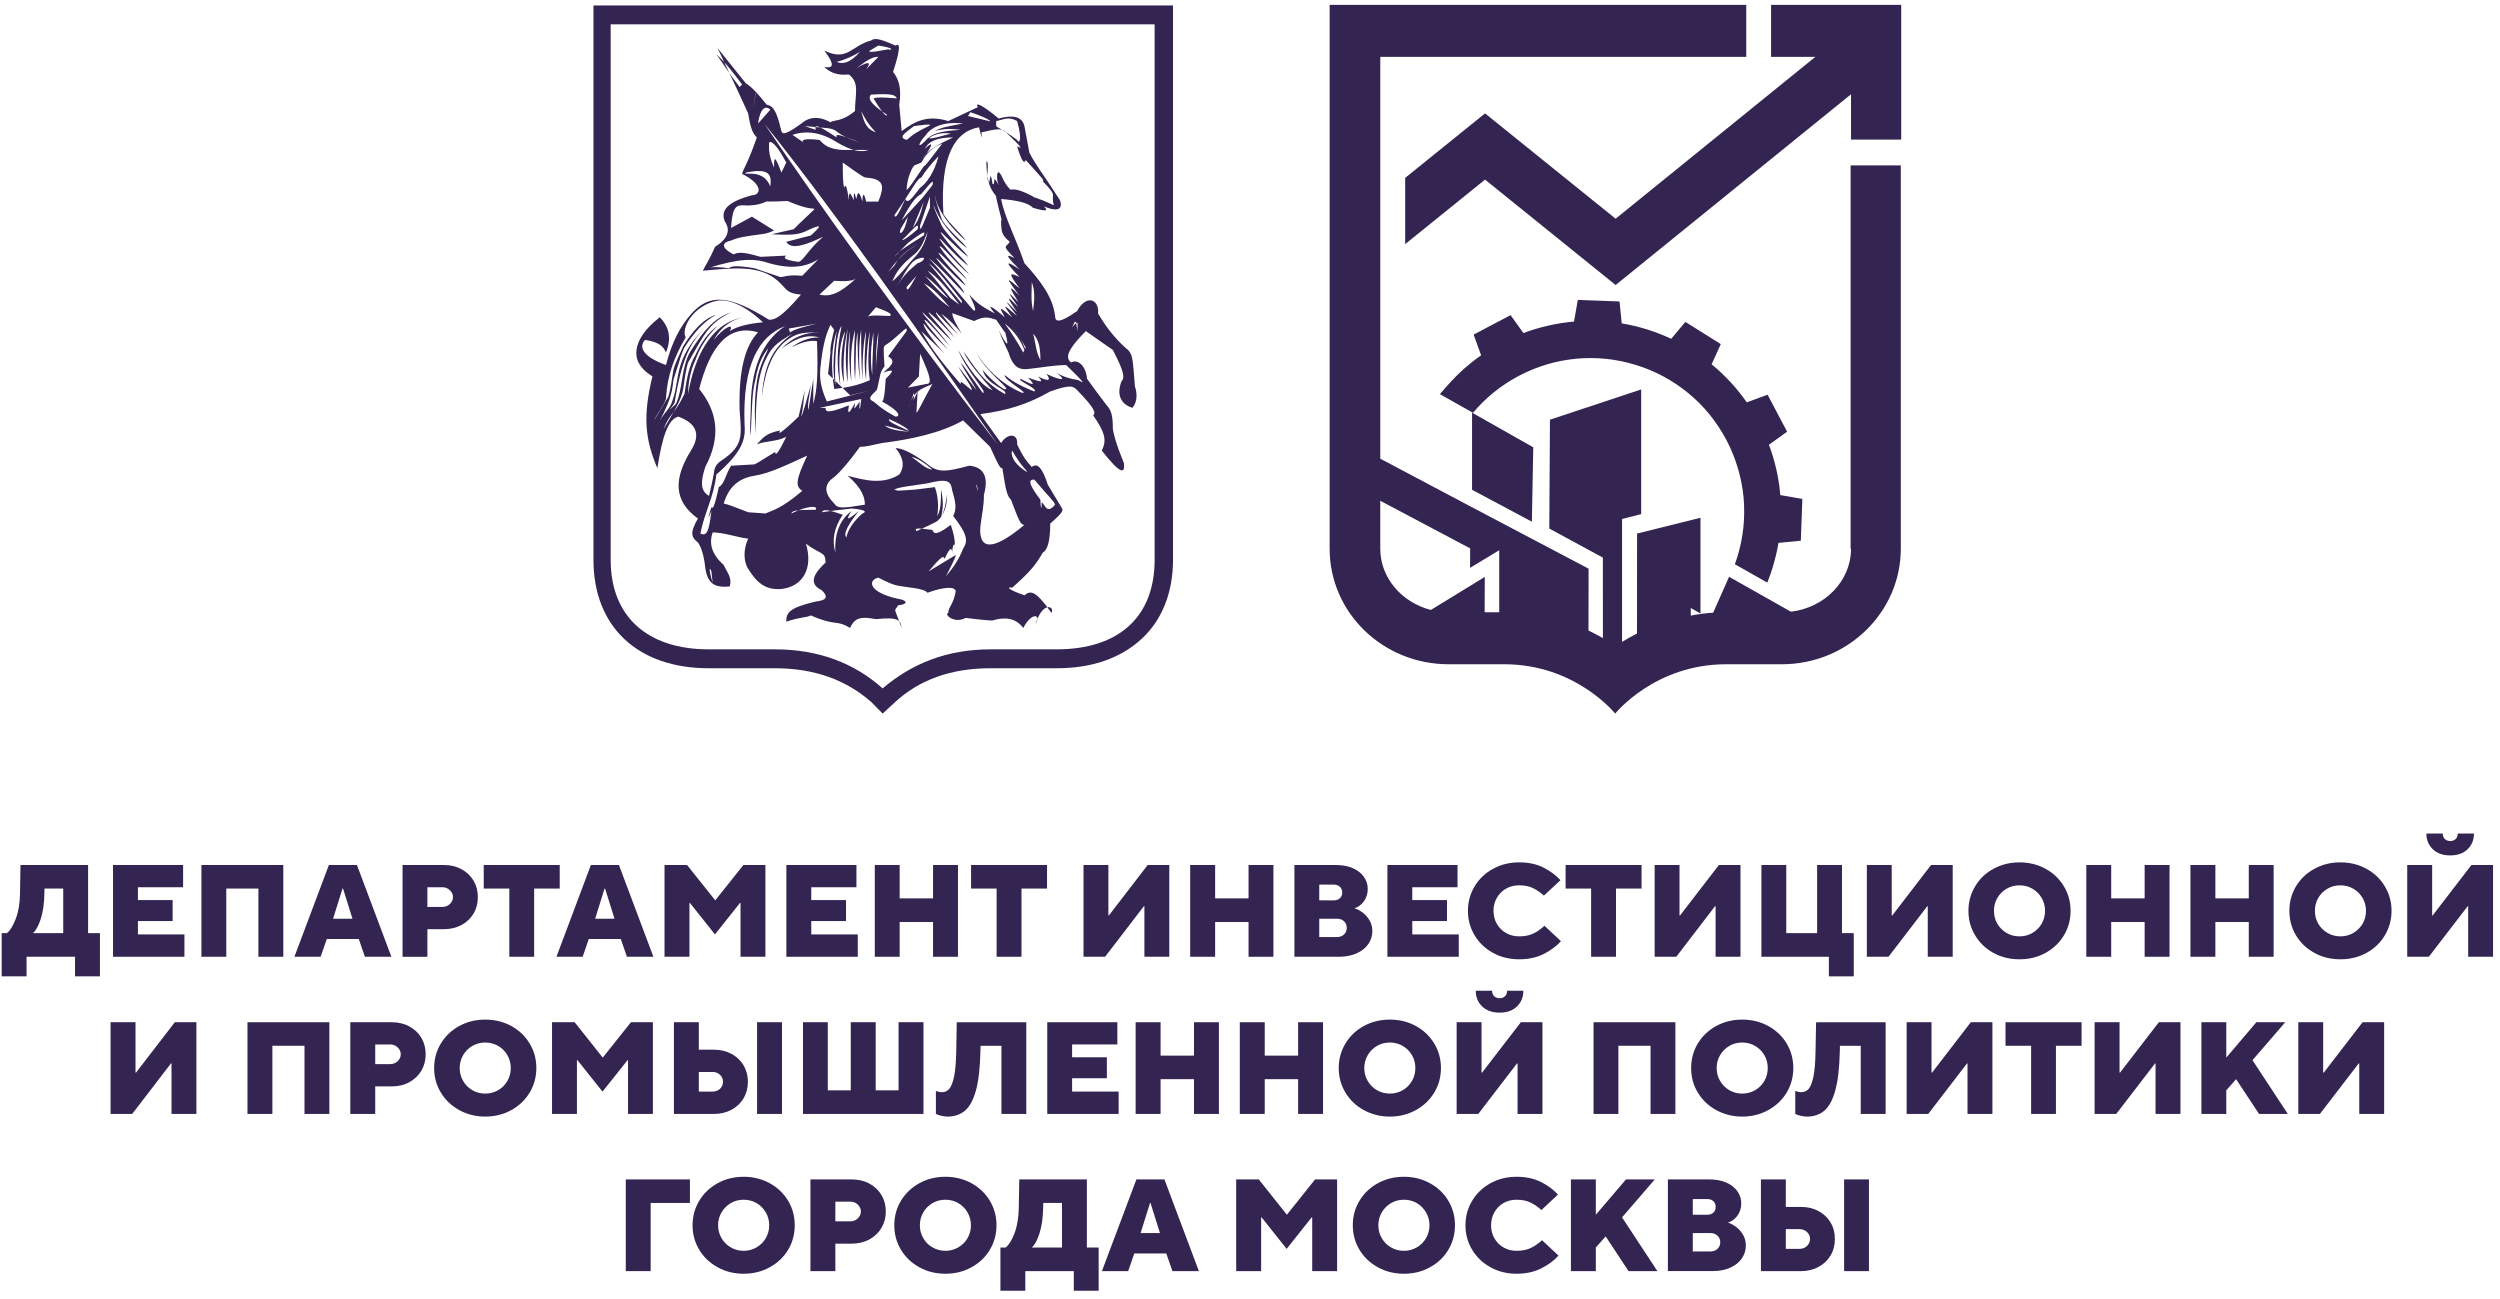 <?xml version="1.0" encoding="UTF-8"?> <svg xmlns="http://www.w3.org/2000/svg" width="256" height="133" viewBox="0 0 256 133" fill="none"><path d="M181.359 0.499V5.823H185.891L165.439 22.397L152.068 11.611L143.891 18.213V24.996L152.068 18.393L165.439 29.186L189.545 9.651V14.293H194.684V0.499H181.359Z" fill="#342451"></path><path d="M189.5 56.186H189.546C189.546 59.5 186.842 62.234 183.388 62.638L177.059 59.064L175.428 62.739C174.654 62.79 173.893 62.892 173.137 63.036V62.262L174.128 62.82V53.019L167.637 54.636L167.628 64.875C167.103 65.136 166.596 65.419 166.098 65.729V53.146L168.057 52.646V39.877L158.715 42.977L158.647 54.125L164.133 57.099L164.138 65.338C163.649 65.064 163.16 64.808 162.662 64.57L162.671 58.232L150.552 51.847L141.34 46.971V5.823H178.816V0.499H136.154V56.186C136.154 62.737 141.603 68.02 148.335 68.02H154.052C161.352 68.02 165.395 73.072 165.395 73.072C165.395 73.072 169.44 68.02 176.741 68.02H182.463C189.192 68.02 194.642 62.696 194.642 56.186V16.936H189.502V56.186H189.5ZM141.339 56.186V51.28L150.546 56.156L150.532 58.148L153.52 56.343V62.696H152.028L152.042 59.076L146.521 62.459C143.548 61.694 141.339 59.18 141.339 56.186Z" fill="#342451"></path><path d="M150.739 50.153L156.865 53.424L157.006 45.805L150.739 42.257V50.153Z" fill="#342451"></path><path d="M150.611 37.178C150.437 37.317 150.268 37.458 150.099 37.607C149.93 37.747 149.763 37.895 149.601 38.055C149.437 38.203 149.275 38.356 149.12 38.516C148.967 38.671 148.807 38.833 148.656 38.994C148.501 39.154 148.349 39.323 148.208 39.485C148.078 39.635 147.631 40.125 147.443 40.36L150.835 42.274C151.466 41.517 152.171 40.823 152.95 40.19C153.735 39.555 154.595 38.98 155.526 38.489C156.458 38.001 157.415 37.607 158.385 37.319C159.381 37.02 160.389 36.833 161.406 36.732C162.433 36.636 163.462 36.643 164.484 36.749C165.512 36.858 166.526 37.062 167.51 37.372C168.497 37.672 169.448 38.071 170.364 38.562C171.263 39.053 172.116 39.624 172.92 40.287C173.701 40.931 174.428 41.666 175.083 42.471C175.713 43.261 176.284 44.119 176.782 45.047C177.271 45.982 177.657 46.934 177.947 47.902C178.244 48.9 178.445 49.91 178.541 50.922C178.633 51.952 178.626 52.986 178.522 54.008C178.413 55.033 178.208 56.047 177.901 57.034C177.826 57.283 177.741 57.529 177.65 57.78L180.966 59.658C181.002 59.576 181.029 59.501 181.062 59.421C181.14 59.208 181.22 59.003 181.295 58.795C181.363 58.582 181.432 58.377 181.503 58.162C181.568 57.952 181.631 57.739 181.683 57.522C181.747 57.31 181.797 57.099 181.852 56.88C181.903 56.667 181.949 56.455 181.997 56.235C182.04 56.018 182.081 55.803 182.113 55.591L184.365 55.371L184.388 55.367L184.392 55.364H184.406V55.357V55.346V55.323L184.561 51.125V51.103V51.096V51.089H184.557L184.547 51.086L184.52 51.082L182.3 50.696C182.286 50.474 182.263 50.255 182.234 50.038C182.215 49.821 182.184 49.6 182.145 49.383C182.113 49.165 182.072 48.945 182.033 48.727C181.997 48.513 181.949 48.289 181.898 48.077C181.848 47.855 181.797 47.645 181.743 47.431C181.683 47.216 181.625 47.003 181.56 46.786C181.503 46.576 181.432 46.366 181.359 46.156C181.296 45.953 181.22 45.742 181.14 45.542L182.967 44.229L182.986 44.21L182.995 44.205L183 44.203V44.194L182.995 44.189L182.981 44.168L181.021 40.456L181.007 40.431V40.427L181.002 40.42L180.998 40.422H180.988L180.966 40.431L178.869 41.197C178.743 41.016 178.618 40.843 178.48 40.663C178.352 40.487 178.215 40.315 178.076 40.142C177.939 39.966 177.796 39.795 177.649 39.623C177.503 39.459 177.356 39.29 177.206 39.133C177.058 38.968 176.904 38.806 176.745 38.651C176.59 38.489 176.428 38.336 176.269 38.183C176.107 38.03 175.945 37.881 175.776 37.731C175.609 37.586 175.447 37.447 175.269 37.308L176.192 35.275L176.201 35.25V35.243L176.206 35.241L176.201 35.239L176.196 35.229L176.175 35.215L172.619 32.986L172.596 32.967H172.592L172.587 32.962L172.582 32.967L172.577 32.976L172.559 32.993L171.131 34.694C170.93 34.6 170.729 34.511 170.526 34.423C170.323 34.338 170.12 34.251 169.914 34.171C169.704 34.087 169.492 34.009 169.286 33.939C169.076 33.866 168.863 33.799 168.649 33.729C168.438 33.665 168.224 33.603 168.011 33.543C167.794 33.486 167.581 33.429 167.36 33.374C167.146 33.328 166.928 33.278 166.716 33.232C166.496 33.189 166.286 33.15 166.065 33.118L165.843 30.91L165.839 30.882V30.88V30.868H165.834H165.825H165.802L161.609 30.713L161.582 30.709H161.575H161.57H161.563V30.716V30.718L161.561 30.75L161.179 32.931C160.957 32.948 160.737 32.973 160.522 32.997C160.302 33.022 160.084 33.057 159.864 33.089C159.64 33.121 159.419 33.159 159.202 33.203C158.982 33.246 158.761 33.292 158.554 33.34C158.329 33.393 158.116 33.443 157.901 33.5C157.679 33.56 157.466 33.616 157.256 33.681C157.041 33.744 156.831 33.813 156.621 33.881C156.411 33.954 156.205 34.026 155.995 34.103L154.705 32.301L154.688 32.279L154.683 32.274L154.679 32.269L154.674 32.274H154.665L154.646 32.288L150.932 34.248L150.913 34.262L150.904 34.266H150.899V34.273V34.283L150.913 34.305L151.667 36.381C151.489 36.509 151.307 36.635 151.133 36.77C150.962 36.9 150.787 37.033 150.611 37.178Z" fill="#342451"></path><path fill-rule="evenodd" clip-rule="evenodd" d="M118.234 2.493V57.334C118.234 63.139 114.59 66.493 108.198 66.493H101.421C97.031 66.493 93.395 67.917 90.382 70.493C87.499 67.917 83.857 66.493 79.341 66.493H72.569C66.297 66.493 62.533 63.139 62.533 57.334V2.493H118.234ZM120.118 0.557H118.234H62.532H60.771V2.494V57.335C60.771 64.174 65.291 68.429 72.568 68.429H79.34C83.358 68.429 86.619 69.592 89.25 71.915L90.381 73.072L91.635 71.915C94.148 69.592 97.405 68.429 101.42 68.429H108.197C111.836 68.429 114.722 67.402 116.855 65.462C118.984 63.529 120.117 60.687 120.117 57.335V2.493L120.118 0.557Z" fill="#342451"></path><path fill-rule="evenodd" clip-rule="evenodd" d="M116.217 39.568C115.963 36.743 116.089 36.222 115.211 35.581C114.078 34.548 113.201 33.393 112.443 32.104C112.571 30.555 111.186 30.169 110.307 31.845C108.297 33.259 108.043 32.875 108.043 32.357C107.794 30.297 106.412 28.623 104.9 26.951C104.022 24.375 102.889 22.312 102.51 20.378C104.148 20.508 105.279 20.766 105.781 21.28C107.54 21.801 107.166 21.415 106.91 21.149C108.546 21.8 108.797 21.28 108.546 20.507C106.91 17.931 106.033 16.899 105.402 15.611L104.9 12.909C104.648 11.881 103.643 11.751 102.264 12.137C100.751 10.849 99.748 10.335 100.128 10.977L97.106 12.395C94.973 11.751 93.716 12.395 92.331 13.423L92.082 10.716C92.331 9.177 92.082 8.145 91.451 7.365C92.331 4.665 92.082 4.41 91.702 4.665C89.939 3.892 89.569 3.892 89.192 4.149C87.179 4.665 86.8 6.339 84.412 5.181C85.668 6.851 85.165 6.986 84.412 6.851C84.914 7.365 85.668 7.757 86.927 7.627C88.057 8.524 87.555 9.56 87.555 11.361C86.175 12.524 85.293 12.261 85.042 12.524C83.909 11.879 83.032 12.007 82.404 12.393C80.514 13.807 80.14 13.807 80.012 13.421C79.509 11.233 79.13 10.847 78.504 10.714C76.873 8.658 76.494 8.658 76.368 8.524L73.476 4.92L75.489 9.176L76.617 11.622C76.873 13.296 77.12 13.682 77.499 14.07C76.617 16.644 76.115 17.289 75.991 17.8C78.258 18.96 77.876 19.994 76.992 19.994C75.112 20.506 73.602 21.278 74.232 22.696C74.858 23.598 74.477 24.501 73.227 25.27C72.597 26.686 72.217 27.207 71.969 27.721C74.982 27.46 77.749 27.081 79.636 28.751C80.639 29.655 80.513 30.036 82.023 30.167C80.011 32.487 79.38 32.743 78.752 32.743C74.606 30.167 72.597 30.036 70.71 32.231C69.705 33.389 68.825 34.931 68.197 37.379C65.682 36.479 65.428 35.449 66.056 34.807C67.694 35.063 67.943 35.578 68.197 36.093C68.825 34.544 68.448 33.389 67.566 32.487C66.056 33.645 65.305 34.807 65.177 35.836C65.054 36.87 65.556 37.769 66.808 38.542C65.808 42.661 66.056 44.981 67.315 47.943C67.82 44.595 68.448 42.921 69.453 42.661C71.592 43.434 71.592 44.725 70.833 46.009C68.949 48.981 68.949 51.292 71.464 53.097C70.582 54.641 70.833 55.03 71.464 55.545C71.843 56.066 72.094 56.966 72.217 58.122C72.466 59.926 73.348 60.182 74.73 60.054C74.982 59.15 74.477 58.643 74.104 57.862C72.843 56.702 72.597 55.674 72.971 54.518C74.104 54.518 75.489 55.03 76.617 55.158C76.115 56.188 76.115 57.473 76.617 58.253C77.499 59.669 78.376 60.441 80.012 60.314C82.278 60.055 83.278 58.124 82.525 55.674C84.037 56.832 84.537 56.446 84.537 57.607C83.278 58.765 82.778 59.797 84.16 60.442C84.914 61.212 84.537 61.471 83.53 61.597C80.766 62.245 80.514 62.76 80.514 63.661C82.024 63.145 82.525 63.273 83.032 63.017C85.668 64.179 85.54 63.403 87.052 64.303C87.555 63.145 88.309 63.145 89.693 63.403C92.083 63.145 92.211 63.536 92.332 64.303C91.452 61.859 91.575 62.759 91.957 61.989C93.088 61.859 92.836 61.47 92.083 61.343C88.939 60.697 88.814 59.41 89.94 59.15C91.703 60.054 91.827 59.926 92.457 60.054C94.467 60.313 94.721 60.441 94.975 60.697C96.734 60.054 97.862 60.054 97.862 60.569C97.611 61.989 97.108 62.115 97.108 62.759C96.606 62.887 97.739 63.916 98.872 63.273C101.008 63.536 101.385 63.536 101.636 63.536C102.892 63.145 104.025 63.273 104.779 64.304C105.656 62.634 106.666 62.888 106.036 63.917C106.79 61.471 108.046 62.115 107.671 62.76C106.036 60.442 105.533 60.442 104.903 60.957C103.02 60.313 103.144 60.055 103.646 60.183C105.533 58.507 106.036 57.863 106.79 56.577C107.292 56.319 107.543 55.291 107.543 53.615C109.181 52.198 108.8 52.198 108.676 51.936L107.292 49.622C106.79 48.076 106.287 47.307 105.656 47.817C104.903 47.044 104.523 46.271 104.151 45.497C104.277 44.339 103.144 44.339 102.513 45.367L100.38 42.407C103.272 42.02 105.281 41.374 107.542 40.086C109.681 39.318 109.932 39.567 110.309 39.961C112.198 41.896 112.198 42.281 111.944 42.537C113.203 44.339 113.327 45.113 112.824 46.141C114.834 48.715 115.213 48.461 115.088 47.431C114.206 45.241 114.08 44.597 113.957 43.954C113.957 42.662 113.829 42.019 113.327 41.504C111.565 39.188 111.44 38.925 111.316 38.797C111.188 37.381 110.309 36.741 109.681 37.123C108.799 36.48 109.932 35.195 111.188 33.906L113.957 35.837C115.088 38.027 115.213 38.669 114.834 39.058C114.206 40.735 115.088 41.504 115.965 41.764C116.468 41.115 116.468 40.348 116.217 39.568ZM106.537 36.873C106.035 35.969 106.035 34.935 105.783 34.164C106.414 34.811 106.537 35.706 106.537 36.873ZM105.655 28.886C106.035 29.914 105.909 30.812 105.783 31.846C105.532 30.684 105.655 29.786 105.655 28.886ZM104.902 35.581C104.65 34.81 104.15 34.164 103.645 33.393C105.281 35.839 105.153 35.839 104.902 35.581ZM104.778 36.097C104.15 34.935 103.522 34.033 102.891 33.132C104.024 34.032 104.522 34.935 104.902 35.839L104.778 36.097ZM102.01 12.395C102.763 12.263 103.271 11.881 104.15 12.395C104.778 14.585 104.276 14.713 104.15 14.323C102.391 13.038 102.266 13.166 102.01 12.91V12.395ZM99.37 11.488C101.636 12.262 101.508 12.525 101.257 12.394L99.121 11.88L99.37 11.488ZM100.251 13.037C100.628 14.585 100.504 14.071 100.504 13.553C102.138 13.165 102.512 13.165 102.891 13.423C104.902 15.356 104.65 15.23 104.15 14.972C104.65 16.646 104.902 16.781 105.03 16.383C106.912 18.45 106.912 18.45 106.789 18.573C108.422 20.25 107.542 19.738 107.917 21.024C106.035 20.124 105.783 20.25 105.783 20.124C103.645 18.962 103.522 19.608 103.396 19.35C102.763 18.704 102.391 17.548 102.512 17.932C102.01 17.03 102.01 18.451 102.266 18.962C101.507 17.548 102.01 19.094 101.635 18.834C101.384 17.159 101.384 18.703 101.256 18.703C100.881 18.187 101.384 16.645 101.007 16.517C101.007 19.738 102.138 19.864 102.01 20.249C102.512 22.439 102.64 22.569 102.512 22.569C102.512 23.86 102.64 24.111 103.396 24.759C103.019 25.401 102.512 25.015 103.896 26.434C102.64 25.789 103.396 26.562 104.399 27.591C102.891 26.562 102.891 26.82 104.399 28.365C103.271 27.849 103.271 27.977 104.399 29.525C103.143 28.493 102.763 28.107 104.399 30.296C103.271 29.136 103.271 29.264 104.276 30.942C103.271 29.912 103.019 29.656 104.276 31.461C103.019 30.168 103.019 30.296 104.15 31.972C102.763 30.554 102.763 30.554 104.15 32.356C102.64 31.071 102.64 31.071 103.645 32.489C102.266 31.331 102.266 31.331 102.891 32.489C101.384 31.199 101.007 31.071 101.886 32.103C100.13 31.199 99.876 30.81 99.245 30.168C100.251 32.103 99.75 31.844 99.625 31.712C97.487 29.264 96.226 27.591 95.098 26.434C96.103 27.207 97.364 28.622 98.742 30.038C98.621 29.396 96.857 27.85 95.852 26.434C96.103 26.434 97.236 27.85 98.872 29.264C98.742 28.752 96.985 27.335 96.103 25.917C96.103 25.659 97.488 27.207 98.995 28.621C98.742 28.107 97.108 26.686 96.226 25.27C96.226 24.888 97.739 26.819 99.246 28.107C98.995 27.721 97.108 25.917 96.226 24.501C96.103 24.11 97.611 26.045 99.121 27.207C98.995 26.819 97.108 25.144 96.357 23.859C96.103 23.342 97.611 25.144 99.121 26.3C98.995 25.916 97.236 24.372 96.482 23.209C95.603 21.277 95.603 21.146 95.603 21.021C96.103 22.437 97.488 24.242 98.995 25.399C98.872 25.013 97.236 23.723 96.482 22.567C95.729 20.375 95.729 20.121 95.729 19.993C95.977 21.533 97.364 23.342 98.872 24.63C98.742 24.242 97.236 22.956 96.606 21.919C96.226 15.873 97.862 13.423 100.251 13.037ZM93.842 28.237C93.088 29.658 92.836 29.914 92.836 29.397L93.842 28.237ZM93.965 26.951C92.709 27.979 92.332 28.495 91.827 29.397C92.962 27.336 93.339 26.821 93.842 26.563C95.098 26.047 94.595 26.821 93.965 26.951ZM90.948 27.852C92.586 25.662 93.217 25.536 93.966 25.017C92.333 25.919 91.958 26.564 91.576 27.209L90.948 27.852ZM94.342 16.646C94.975 15.486 95.729 14.972 96.482 14.713C94.975 16.646 94.847 16.9 94.595 17.029C93.462 18.703 93.216 19.093 92.836 19.475C92.836 18.317 93.462 16.899 93.718 16.899L94.342 16.646ZM94.721 15.23C95.098 14.454 95.977 14.072 97.611 14.072C95.354 15.1 94.847 15.612 94.467 16.26C95.852 14.453 95.354 14.585 94.721 15.23ZM95.226 14.071C95.852 13.682 96.606 13.552 97.364 13.682C95.098 14.322 95.098 14.199 95.226 14.071ZM94.342 18.188C94.721 17.548 95.354 16.781 96.103 15.998C95.729 17.549 94.847 18.835 94.219 19.223C93.59 19.997 92.962 21.026 92.709 20.379C91.827 22.314 91.703 22.314 91.575 22.056C93.462 19.35 93.965 18.188 94.342 18.188ZM95.226 21.28C94.219 23.726 94.219 23.726 94.219 23.087L95.226 20.124V21.28ZM93.462 23.345L94.595 20.641C94.219 22.187 93.965 22.698 93.462 23.345ZM93.965 23.471C92.332 24.891 92.211 24.633 92.585 24.375C93.965 22.959 94.093 22.826 93.965 23.471ZM92.962 22.187C92.585 24.113 91.957 24.113 92.211 23.471L92.962 22.187ZM92.962 24.891C94.847 23.471 94.721 23.727 94.595 24.113C92.332 25.536 91.957 25.792 91.575 26.303L92.962 24.891ZM94.467 20.25L92.332 22.57C93.339 20.64 93.842 20.124 94.342 19.864C95.603 18.317 95.603 18.45 95.477 18.962L94.467 20.25ZM91.453 28.623C91.958 27.463 92.71 26.821 93.463 26.177C94.22 25.661 94.596 24.761 94.976 23.727C94.722 25.273 93.843 26.177 93.34 26.689C91.453 29.007 91.202 28.886 91.453 28.623ZM94.595 29.007C95.603 29.528 96.482 30.556 97.236 31.463C95.977 30.556 95.354 29.786 94.595 29.007ZM94.721 28.237C95.729 29.007 96.226 29.527 97.108 30.555C96.606 30.298 95.729 29.398 94.721 28.237ZM97.364 30.556C96.226 29.266 95.977 28.754 94.975 27.724C95.977 28.238 97.364 30.039 98.246 31.201L97.364 30.556ZM98.488 31.072C97.364 29.786 96.103 28.109 95.098 26.951C95.977 27.593 97.611 29.658 98.488 30.811V31.072ZM98.621 12.648C97.236 12.909 96.357 13.037 95.729 13.422C96.606 13.164 97.488 13.164 98.367 13.296C96.226 13.422 95.354 13.682 94.721 14.452C93.842 15.354 94.093 14.584 94.721 13.935C95.226 13.165 96.357 12.395 98.621 12.648ZM93.59 12.909C95.477 12.648 95.354 12.778 95.098 12.909C93.216 13.808 93.088 14.199 92.836 14.322C91.958 14.071 92.585 13.683 93.59 12.909ZM91.828 10.074C90.073 9.946 89.941 9.946 89.443 10.074C90.699 12.137 90.827 11.881 90.827 11.751C88.815 10.46 88.94 9.946 89.194 9.692C91.202 9.561 91.704 9.692 91.828 10.074ZM88.689 20.641C88.433 19.476 88.31 19.996 88.31 20.641C87.933 19.35 87.812 19.739 87.679 20.378C87.428 19.35 87.428 19.864 87.428 20.508C86.928 19.35 86.928 19.864 86.928 20.508C86.674 18.703 86.548 18.962 86.428 19.222C86.3 18.574 86.3 17.674 86.3 16.646C88.433 18.188 88.561 18.188 88.689 18.188C90.574 18.318 90.574 19.094 89.941 20.641H88.689ZM85.792 16.26C85.792 17.42 85.792 17.159 85.792 16.26ZM89.941 4.665C91.704 4.921 91.33 5.182 90.948 5.052C88.94 5.44 88.94 5.308 89.068 5.182L89.941 4.665ZM85.669 6.34C86.674 6.079 87.428 5.694 88.058 5.308C87.053 6.468 86.3 6.596 85.669 6.34ZM88.689 7.111C89.443 6.079 88.561 6.467 87.679 6.986C89.068 5.956 89.443 5.819 89.941 5.819L88.689 7.111ZM89.694 13.553C88.561 13.165 88.433 12.263 88.184 11.363C88.561 12.137 88.94 12.778 89.694 13.553ZM82.406 12.909C84.916 13.165 85.167 13.037 85.793 13.553C86.301 13.937 87.182 14.323 88.059 14.585C85.793 13.683 85.542 13.683 85.67 14.071C83.532 12.648 83.411 12.778 83.532 13.297L82.406 12.909ZM81.147 13.809C82.28 13.423 83.66 13.423 85.294 14.323C86.548 15.1 87.812 15.744 88.94 15.356H86.548C84.792 15.356 84.289 14.713 83.91 14.323C81.649 14.072 82.279 14.586 82.279 14.586L81.147 13.809ZM75.738 8.912C74.733 7.628 74.107 6.596 73.351 5.563C74.359 6.467 75.115 7.498 75.994 8.66L75.738 8.912ZM77.123 11.234C77.376 9.304 77.376 9.432 77.376 9.56L77.123 11.234ZM77.625 12.648C77.879 10.848 78.507 10.848 78.882 11.234L77.625 12.648ZM80.014 17.674C79.26 15.611 79.26 16.26 79.26 17.159C78.634 15.743 78.755 15.099 78.755 14.585C79.132 14.322 79.891 15.485 80.516 16.646L80.014 17.674ZM76.371 17.674C78.882 17.159 79.01 17.932 78.882 19.094C78.127 17.159 75.994 18.062 76.371 17.674ZM74.861 24.633C75.738 24.245 76.371 24.245 76.995 24.112C77.879 23.986 78.507 23.986 79.261 23.6L76.995 22.186L74.861 23.344C74.985 21.024 75.492 21.024 76.118 21.024C77.879 21.149 78.507 20.507 78.635 20.64C80.517 20.64 80.643 20.507 80.769 20.64C82.909 21.536 83.281 21.28 83.412 21.414C81.651 23.086 81.523 23.211 81.276 23.47L79.01 23.986C81.148 24.112 81.778 23.986 82.406 23.726C84.29 22.826 84.162 23.086 83.034 24.112L80.516 24.76C81.024 25.66 82.655 25.016 84.289 24.244C82.779 25.534 82.279 26.687 81.776 26.82C79.89 26.562 80.392 26.301 80.515 26.175L77.877 26.301C75.736 25.659 75.49 25.917 75.113 26.045C73.605 25.273 74.107 24.761 74.861 24.633ZM85.418 28.754C87.307 28.886 87.556 28.623 87.812 28.367C86.048 30.039 85.043 30.428 83.911 30.17L85.418 28.754ZM89.694 31.463C91.453 32.105 91.33 32.234 91.079 32.358C89.068 32.235 88.94 32.358 88.815 32.491L89.694 31.463ZM94.093 38.545L94.219 36.223C95.477 38.927 95.354 39.32 94.847 39.32C92.962 39.707 92.836 39.707 92.962 39.707L94.093 38.545ZM95.477 39.319C94.342 41.375 94.093 42.021 93.842 42.282L93.965 40.087C93.216 41.634 93.718 40.859 93.59 40.22C92.962 42.022 92.962 41.766 93.216 41.247C93.718 39.831 94.721 39.706 95.477 39.319ZM93.088 44.21C91.329 44.082 90.947 43.821 90.573 43.568C91.704 43.821 92.333 44.082 93.088 44.21ZM91.079 42.924C93.34 43.956 93.089 44.21 92.963 44.082C90.948 43.182 90.948 43.05 91.079 42.924ZM92.836 33.908L90.947 36.482C91.827 37.001 91.201 37.512 90.447 38.159C91.827 37.643 91.329 38.159 90.698 38.799C90.573 40.86 90.447 40.991 90.324 41.115C92.211 42.149 92.211 42.664 91.703 42.664C90.072 41.766 89.819 41.375 89.442 41.115C88.56 40.736 89.693 40.219 89.819 39.831C90.193 38.285 90.072 38.159 90.573 37.513C90.447 35.581 90.447 35.453 90.698 35.321C91.575 34.811 92.709 33.521 92.836 33.649V33.908ZM85.418 33.776C84.915 35.839 85.043 35.968 85.043 36.096L84.792 38.284L87.053 40.472L89.194 39.96L84.67 41.113C83.911 39.443 83.911 38.411 84.039 37.381C84.29 35.065 84.67 34.03 85.044 33.258L85.418 33.776ZM86.176 33.393C85.669 35.839 85.669 37.644 86.048 39.446C85.792 36.483 86.048 34.811 86.548 33.909C86.048 36.223 86.048 37.897 86.428 39.19C86.3 37.002 86.428 35.321 86.802 33.649C86.548 35.839 86.548 37.513 86.802 39.19C86.802 36.744 86.802 35.198 87.053 33.909C86.928 35.97 86.928 37.644 87.181 39.06C87.053 36.744 87.181 35.067 87.556 33.777C87.428 35.84 87.428 37.383 87.556 38.927C87.679 36.873 87.556 35.321 87.812 34.032C87.812 35.453 87.812 37.125 88.058 38.927C87.933 36.743 87.933 35.067 88.184 33.777C88.184 35.582 88.184 37.126 88.31 38.927C88.31 36.483 88.433 34.811 88.689 33.908C88.561 35.839 88.433 37.255 88.689 38.927C88.689 36.609 88.815 35.198 89.068 33.908C88.94 35.969 88.815 37.125 89.068 38.927C87.933 39.446 86.674 39.706 85.419 39.831C85.044 37.383 85.167 35.453 85.67 33.908C85.419 35.839 85.167 37.771 85.542 39.445C85.418 36.743 85.669 33.908 86.176 33.393ZM89.315 38.413C89.068 36.743 89.194 35.32 89.443 34.032C89.443 35.32 89.315 36.743 89.315 38.413ZM89.941 34.032C89.941 35.32 89.694 36.482 89.694 38.029C89.694 36.353 89.694 35.453 89.941 34.032ZM82.152 28.237C80.516 28.109 80.393 28.367 79.891 28.367L77.245 27.463C74.984 27.084 74.86 27.337 74.609 27.463C72.722 27.209 72.599 27.463 72.468 27.463C75.737 26.436 77.244 26.436 78.754 26.951C81.023 27.593 82.525 27.337 83.783 26.563L82.152 28.237ZM80.768 33.648L83.66 33.131C82.152 33.52 81.522 33.648 80.896 34.031L80.768 33.648ZM70.462 40.348C70.462 39.19 70.713 37.897 71.211 36.873C71.595 35.706 72.469 34.295 73.479 33.393C72.6 33.909 71.718 35.198 71.211 36.353C70.585 37.383 70.338 38.671 70.087 40.348C68.952 42.664 68.577 42.283 67.946 43.956C69.331 41.634 69.708 40.991 69.959 39.831C70.087 38.927 70.213 37.896 70.462 37.125C72.22 34.032 72.6 33.132 74.86 31.974C73.099 32.623 72.096 33.777 70.713 35.969C69.708 37.644 69.959 39.831 69.205 41.375C68.072 42.408 68.698 41.896 69.077 41.247C69.833 36.608 70.713 35.197 71.972 33.776C69.077 36.743 69.58 38.798 68.952 40.736C68.577 42.149 68.072 41.896 67.195 43.821C68.451 41.375 68.828 40.473 68.952 38.926C69.708 36.482 69.833 36.096 70.087 35.58C71.092 34.031 72.097 32.875 73.351 32.233C71.972 32.622 70.836 34.031 69.959 35.452C69.58 36.351 69.205 37 68.952 37.895C68.828 38.669 68.698 39.705 68.451 40.602C67.318 42.537 67.065 42.922 66.941 43.048C68.072 41.245 68.2 40.989 68.2 40.735C68.328 38.412 69.077 36.481 70.213 34.547C69.708 33.648 70.964 31.331 73.351 30.811C74.61 30.555 76.371 31.332 78.127 33.003C76.747 33.131 75.491 33.392 74.732 33.907C75.24 33.003 74.106 33.519 73.099 34.809C73.855 33.391 74.984 32.745 76.117 32.489C74.86 32.745 73.978 33.259 73.229 34.031C71.972 35.32 70.964 37.383 70.462 40.348ZM75.738 42.022C75.866 43.957 76.118 45.115 74.985 46.273C73.979 47.308 73.23 47.18 73.1 48.463C72.974 49.231 72.723 50.268 72.6 50.776C71.718 50.267 71.718 49.363 72.22 47.818C73.856 44.728 73.479 42.149 71.595 39.831C72.723 35.453 74.61 33.132 77.624 34.032C76.371 35.32 75.615 37.772 75.738 42.022ZM72.974 59.671C72.469 57.994 72.723 58.125 72.846 58.509L72.974 59.671ZM72.846 51.938C72.348 53.484 72.6 52.967 72.846 52.331C72.6 54.521 72.348 54.907 71.718 54.644C72.097 52.583 73.1 50.908 73.351 48.593C75.866 46.401 76.371 45.114 76.246 43.569C75.994 37.256 77.753 34.423 80.393 33.393C77.878 35.067 76.875 38.03 76.875 41.897C76.875 42.793 76.747 43.694 76.875 44.599C76.994 42.15 76.994 40.087 77.375 38.799C77.624 37.255 78.127 36.353 78.634 35.706C78.755 35.706 78.006 36.873 77.624 38.413C77.245 40.22 77.245 42.282 77.375 44.471C77.375 41.375 77.501 38.671 78.378 36.873C79.009 35.581 79.383 35.197 81.147 34.164C79.639 35.32 78.26 36.608 78.006 40.736C78.378 37.512 79.383 35.197 81.522 34.295C82.152 34.032 83.034 34.032 83.911 34.032C82.406 34.032 81.147 34.548 80.015 35.706C81.276 34.81 82.407 34.164 83.911 34.548C82.78 34.548 81.901 34.935 81.024 35.581C82.026 35.066 82.908 34.81 83.66 34.935C83.785 38.545 83.66 39.962 83.28 41.375V38.799L82.78 42.022C82.655 41.376 82.908 40.474 83.034 39.446C82.527 41.116 82.28 42.283 82.026 42.665C82.28 41.767 82.28 40.86 82.406 39.963L81.777 42.665C79.76 44.6 79.639 44.472 79.891 44.083C78.378 44.341 78.006 44.985 77.501 45.499C78.506 45.115 79.511 45.243 80.516 44.729C79.76 46.273 79.383 46.787 79.383 46.273C77.501 47.433 77.375 47.561 77.122 47.561L74.86 47.689C74.234 48.717 74.234 49.494 73.604 49.881C73.1 52.199 72.974 52.072 72.846 51.938ZM76.62 52.455C74.985 51.813 74.61 51.679 74.107 51.56C74.61 49.88 75.615 48.983 77.246 48.716C78.882 48.462 80.642 47.56 82.655 46.657C81.522 49.106 81.394 49.75 82.152 50.266C80.014 52.071 79.26 52.198 78.379 52.581L76.62 52.455ZM83.532 52.199C81.275 52.199 81.147 52.33 81.024 52.583C82.908 51.679 83.785 51.814 83.532 52.199ZM83.911 41.766L88.184 40.86C88.058 42.409 87.933 41.897 88.058 41.116C87.181 42.283 87.556 41.766 87.556 41.248C86.802 42.665 86.802 42.283 86.928 41.507C84.669 42.409 84.538 42.151 84.538 41.767L83.911 41.766ZM88.31 52.583C87.428 53.357 86.802 54.26 86.674 55.032C86.3 54.643 86.928 53.616 87.933 52.33C86.428 53.616 86.802 52.967 87.181 52.33C86.176 53.1 85.418 54.391 85.541 56.578C85.166 55.292 85.418 54.004 86.3 52.716C84.538 52.072 84.289 52.199 84.161 52.455C85.792 52.199 86.3 52.199 87.181 52.072C88.815 52.199 88.689 52.455 88.31 52.583ZM98.621 56.19C98.118 57.475 97.488 58.254 96.857 59.022C97.862 57.096 97.862 56.968 97.862 56.834L95.098 58.509C96.606 56.704 96.606 56.969 96.734 57.22C97.364 55.804 97.488 56.191 97.488 56.578C97.611 55.292 97.862 55.804 97.739 56.19C97.862 55.292 97.611 54.52 97.364 53.746C95.477 55.16 95.603 54.391 95.477 54.26C93.59 54.004 93.718 54.128 93.842 54.391C95.852 53.484 95.977 53.358 95.977 53.358C96.734 52.716 96.985 51.679 96.985 50.654C96.857 51.428 96.734 52.331 96.357 52.967C96.606 52.072 96.606 51.167 96.357 50.14C96.357 51.295 96.357 52.2 95.977 52.844C96.103 51.938 96.103 50.907 95.729 49.881C93.718 50.14 93.718 50.14 93.59 50.14C91.827 50.268 91.957 50.268 91.575 50.14C91.957 49.881 93.339 49.751 94.974 49.494C96.984 48.984 97.363 49.231 97.487 50.14C97.861 51.428 97.989 52.073 97.61 52.844C99.121 54.773 99.121 55.42 98.621 56.19ZM93.339 46.786C93.965 46.917 94.721 47.432 95.477 48.077C94.847 48.077 94.093 47.308 93.339 46.786ZM100.13 50.268C100.13 49.751 99.75 49.107 100.13 50.268ZM105.909 49.107C107.542 51.039 107.917 51.295 108.045 51.678C107.168 52.715 107.04 51.678 106.665 51.427C106.665 52.454 106.537 51.937 106.537 51.166C105.153 49.363 105.404 49.107 105.909 49.107ZM103.645 46.143C104.778 48.078 105.153 48.078 105.153 48.333C103.522 47.308 103.522 46.4 103.645 46.143ZM102.64 47.946C103.019 50.395 103.143 50.776 103.522 51.167C104.399 53.483 104.522 53.746 104.902 53.746C101.507 56.578 100.252 56.19 100.38 54.004C100.505 52.844 100.754 51.938 100.754 50.653C101.257 48.853 100.754 47.818 99.246 47.688C96.857 48.333 96.226 48.333 95.354 47.818C93.718 46.533 92.458 45.886 91.704 45.886C92.458 46.785 92.71 47.688 92.084 48.592C90.448 49.622 88.689 49.23 86.803 48.716C87.813 49.622 88.562 50.527 88.562 51.678C86.177 52.072 85.793 52.072 85.419 51.56C84.414 50.527 84.29 49.622 85.419 48.853C86.049 48.332 86.929 47.307 88.059 45.755C88.816 45.755 89.572 45.497 90.326 45.367C93.341 44.983 96.358 44.339 98.622 43.049L101.386 45.755C102.266 47.689 102.391 47.946 102.64 47.946ZM102.138 45.498C91.957 32.234 83.659 20.641 78.26 12.648C85.792 22.055 94.595 34.681 102.138 45.498ZM109.179 37.383C111.187 39.32 111.064 39.32 110.433 38.927C109.554 38.799 108.798 38.545 108.17 38.159C109.68 39.319 107.916 38.671 107.167 38.285C107.795 39.189 107.039 38.927 106.285 38.545C107.039 39.319 106.413 39.06 105.28 38.671C106.285 39.706 105.531 39.319 104.521 38.799C104.023 38.927 106.413 39.831 105.908 40.087C104.275 39.445 103.521 38.927 102.89 38.413C102.762 38.927 105.531 40.348 104.649 40.22C102.265 39.19 100.88 37.513 100.002 36.223C101.132 38.16 103.271 39.706 103.019 39.831C102.891 40.087 101.507 38.927 100.628 37.896C101.007 39.445 103.396 39.961 102.891 40.347C100.379 38.926 99.75 37.382 98.62 35.968C99.245 37.254 100.504 38.67 101.635 39.961C100.379 39.444 99.245 37.771 98.117 35.838C98.994 38.028 101.256 40.347 100.628 40.219C99.12 38.158 98.741 37.512 98.366 37.124C98.871 38.158 99.625 39.188 100.002 39.961L98.117 37.512C98.741 38.67 99.625 39.705 99.497 39.961C97.989 38.67 98.487 39.189 98.366 39.318C96.225 36.872 95.225 35.452 94.342 33.907L96.734 36.221C95.354 34.679 94.467 33.391 94.595 33.13C95.354 34.162 96.226 34.933 97.108 35.837C95.354 33.774 94.467 32.744 94.721 32.744C95.226 33.13 96.357 34.421 97.236 35.451C95.977 33.646 94.467 32.232 94.467 31.972C95.603 33.002 96.482 34.031 97.488 34.933C96.734 33.907 94.975 32.103 95.098 31.972C96.226 32.874 96.857 33.647 97.739 34.546C97.108 33.647 95.729 32.233 95.852 31.972C97.488 33.647 97.739 33.907 98.118 34.293L96.357 32.103C97.236 32.745 97.862 33.391 98.488 34.163C97.108 31.973 97.611 31.973 97.611 32.103L99.751 32.874C100.754 32.355 101.257 32.488 102.011 32.744C103.272 34.546 103.02 34.293 102.892 33.906C103.523 36.094 102.892 35.064 102.267 33.774C102.641 34.808 103.02 35.579 103.272 36.094C103.774 37.769 104.523 37.894 105.405 37.769C106.665 37.644 107.917 37.383 109.179 37.383ZM110.308 33.908C110.185 32.49 110.059 32.876 109.803 33.52C110.557 32.49 110.308 33.393 110.308 33.908Z" fill="#342451"></path><path d="M9.022 95.552H10.235V99.979H7.684V97.973H2.72V99.979H0.171V95.552H0.708C1.039 95.291 1.341 94.803 1.61 94.09C1.889 93.375 2.03 92.519 2.048 91.529L2.098 88.574H9.021L9.022 95.552ZM6.475 95.552V90.989H4.557L4.543 91.53C4.525 92.535 4.401 93.396 4.168 94.111C3.935 94.819 3.67 95.299 3.378 95.552H6.475Z" fill="#342451"></path><path d="M18.885 97.973H11.573V88.575H18.75V90.854H14.122V92.169H17.676V94.316H14.122V95.684H18.885V97.973Z" fill="#342451"></path><path d="M23.172 97.973H20.625V88.575H29.01V97.973H26.461V90.989H23.172V97.973Z" fill="#342451"></path><path d="M32.83 97.973H30.148L33.679 88.575H36.55L40.078 97.973H37.365L36.739 96.153H33.466L32.83 97.973ZM35.072 90.988L34.108 94.076H36.093L35.127 90.988H35.072Z" fill="#342451"></path><path d="M41.221 97.973V88.575H45.444C46.128 88.575 46.723 88.717 47.256 89.004C47.786 89.294 48.197 89.688 48.494 90.181C48.786 90.674 48.932 91.236 48.932 91.867C48.932 92.49 48.786 93.051 48.494 93.546C48.197 94.046 47.786 94.437 47.256 94.72C46.724 95.006 46.128 95.148 45.444 95.148H43.765V97.975H41.221V97.973ZM45.309 92.868C45.607 92.868 45.858 92.765 46.068 92.568C46.283 92.368 46.383 92.128 46.383 91.865C46.383 91.591 46.282 91.358 46.068 91.159C45.858 90.956 45.607 90.853 45.309 90.853H43.765V92.868H45.309Z" fill="#342451"></path><path d="M54.697 97.973H52.155V90.989H49.535V88.575H57.315V90.989H54.697V97.973Z" fill="#342451"></path><path d="M59.666 97.973H56.981L60.508 88.575H63.379L66.907 97.973H64.198L63.568 96.153H60.293L59.666 97.973ZM61.906 90.988L60.942 94.076H62.926L61.96 90.988H61.906Z" fill="#342451"></path><path d="M70.599 97.973H68.047V88.575H70.352L73.23 92.183H73.253L76.126 88.575H78.378V97.973H75.83V92.461H75.772L73.212 95.685L70.649 92.461H70.599V97.973Z" fill="#342451"></path><path d="M87.834 97.973H80.525V88.575H87.699V90.854H83.072V92.169H86.633V94.316H83.072V95.684H87.834V97.973Z" fill="#342451"></path><path d="M92.126 97.973H89.579V88.575H92.126V91.994H95.545V88.575H98.097V97.973H95.545V94.414H92.126V97.973Z" fill="#342451"></path><path d="M104.6 97.973H102.053V90.989H99.438V88.575H107.217V90.989H104.6V97.973Z" fill="#342451"></path><path d="M113.161 97.973H110.952V88.575H113.499V93.741H113.55L117.524 88.575H119.735V97.973H117.186V92.797H117.133L113.161 97.973Z" fill="#342451"></path><path d="M124.43 97.973H121.876V88.575H124.43V91.994H127.852V88.575H130.397V97.973H127.852V94.414H124.43V97.973Z" fill="#342451"></path><path d="M132.548 97.973V88.575H136.774C137.459 88.575 138.053 88.686 138.548 88.91C139.044 89.135 139.418 89.431 139.674 89.806C139.93 90.176 140.058 90.585 140.058 91.046C140.058 91.515 139.925 91.923 139.669 92.286C139.409 92.647 139.089 92.887 138.701 93.004C138.977 93.093 139.256 93.241 139.537 93.442C139.808 93.657 140.049 93.917 140.238 94.241C140.427 94.559 140.528 94.931 140.528 95.349C140.528 95.827 140.391 96.262 140.126 96.658C139.853 97.057 139.464 97.373 138.952 97.608C138.433 97.845 137.821 97.973 137.106 97.973H132.548ZM136.568 92.198C136.842 92.198 137.047 92.123 137.208 91.979C137.366 91.826 137.443 91.627 137.443 91.394C137.443 91.15 137.366 90.956 137.208 90.807C137.048 90.659 136.843 90.583 136.568 90.583H135.092V92.197L136.568 92.198ZM136.906 95.954C137.199 95.954 137.443 95.867 137.631 95.684C137.819 95.505 137.909 95.284 137.909 95.014C137.909 94.747 137.818 94.521 137.631 94.343C137.443 94.157 137.199 94.075 136.906 94.075H135.093V95.953H136.906V95.954Z" fill="#342451"></path><path d="M149.377 97.973H142.07V88.575H149.249V90.854H144.617V92.169H148.173V94.316H144.617V95.684H149.377V97.973Z" fill="#342451"></path><path d="M152.878 97.571C152.074 97.13 151.446 96.524 150.998 95.773C150.542 95.014 150.317 94.181 150.317 93.265C150.317 92.356 150.542 91.527 150.998 90.768C151.446 90.014 152.074 89.407 152.878 88.973C153.676 88.528 154.566 88.306 155.556 88.306C156.513 88.306 157.349 88.482 158.047 88.836C158.741 89.19 159.326 89.621 159.792 90.131L158.095 91.711C157.733 91.385 157.358 91.124 156.967 90.937C156.581 90.748 156.106 90.657 155.556 90.657C155.065 90.657 154.617 90.768 154.219 90.997C153.82 91.224 153.507 91.541 153.274 91.943C153.045 92.347 152.934 92.788 152.934 93.265C152.934 93.749 153.045 94.197 153.274 94.599C153.507 94.998 153.82 95.314 154.219 95.539C154.616 95.772 155.065 95.882 155.556 95.882C156.116 95.882 156.599 95.793 157.006 95.599C157.414 95.408 157.794 95.135 158.152 94.795L159.844 96.38C159.38 96.89 158.786 97.325 158.073 97.689C157.356 98.054 156.511 98.233 155.554 98.233C154.567 98.233 153.676 98.014 152.878 97.571Z" fill="#342451"></path><path d="M165.478 97.973H162.931V90.989H160.318V88.575H168.095V90.989H165.478V97.973Z" fill="#342451"></path><path d="M171.652 97.973H169.436V88.575H171.981V93.741H172.038L176.015 88.575H178.226V97.973H175.677V92.797H175.617L171.652 97.973Z" fill="#342451"></path><path d="M189.824 99.979H187.277V97.973H180.368V88.575H182.913V95.553H186.074V88.575H188.618V95.553H189.824V99.979Z" fill="#342451"></path><path d="M193.382 97.973H191.164V88.575H193.711V93.741H193.771L197.741 88.575H199.957V97.973H197.403V92.797H197.352L193.382 97.973Z" fill="#342451"></path><path d="M204.118 97.571C203.314 97.13 202.693 96.524 202.248 95.773C201.793 95.014 201.567 94.181 201.567 93.265C201.567 92.356 201.793 91.527 202.248 90.768C202.693 90.014 203.314 89.407 204.118 88.973C204.922 88.528 205.813 88.306 206.795 88.306C207.779 88.306 208.668 88.528 209.473 88.973C210.267 89.407 210.896 90.014 211.348 90.768C211.802 91.527 212.026 92.356 212.026 93.265C212.026 94.181 211.802 95.014 211.348 95.773C210.896 96.524 210.267 97.129 209.473 97.571C208.668 98.013 207.78 98.233 206.795 98.233C205.813 98.233 204.921 98.014 204.118 97.571ZM208.115 95.536C208.512 95.301 208.828 94.987 209.065 94.595C209.294 94.196 209.413 93.75 209.413 93.266C209.413 92.788 209.294 92.348 209.065 91.948C208.828 91.553 208.512 91.235 208.115 91.003C207.716 90.773 207.279 90.658 206.795 90.658C206.314 90.658 205.868 90.772 205.473 91.003C205.071 91.235 204.76 91.554 204.53 91.948C204.295 92.348 204.183 92.789 204.183 93.266C204.183 93.75 204.294 94.196 204.53 94.595C204.76 94.988 205.071 95.301 205.473 95.536C205.869 95.771 206.314 95.883 206.795 95.883C207.279 95.883 207.715 95.772 208.115 95.536Z" fill="#342451"></path><path d="M216.187 97.973H213.638V88.575H216.187V91.994H219.611V88.575H222.158V97.973H219.611V94.414H216.187V97.973Z" fill="#342451"></path><path d="M226.854 97.973H224.302V88.575H226.854V91.994H230.275V88.575H232.82V97.973H230.275V94.414H226.854V97.973Z" fill="#342451"></path><path d="M236.988 97.571C236.182 97.13 235.556 96.524 235.104 95.773C234.656 95.014 234.432 94.181 234.432 93.265C234.432 92.356 234.656 91.527 235.104 90.768C235.556 90.014 236.182 89.407 236.988 88.973C237.781 88.528 238.676 88.306 239.663 88.306C240.641 88.306 241.536 88.528 242.34 88.973C243.138 89.407 243.766 90.014 244.213 90.768C244.665 91.527 244.894 92.356 244.894 93.265C244.894 94.181 244.665 95.014 244.213 95.773C243.766 96.524 243.138 97.129 242.34 97.571C241.536 98.013 240.641 98.233 239.663 98.233C238.676 98.233 237.781 98.014 236.988 97.571ZM240.978 95.536C241.38 95.301 241.691 94.987 241.933 94.595C242.16 94.196 242.278 93.75 242.278 93.266C242.278 92.788 242.16 92.348 241.933 91.948C241.691 91.553 241.38 91.235 240.978 91.003C240.583 90.773 240.142 90.658 239.663 90.658C239.184 90.658 238.74 90.772 238.343 91.003C237.946 91.235 237.621 91.554 237.393 91.948C237.161 92.348 237.046 92.789 237.046 93.266C237.046 93.75 237.16 94.196 237.393 94.595C237.622 94.988 237.946 95.301 238.343 95.536C238.74 95.771 239.184 95.883 239.663 95.883C240.142 95.883 240.583 95.772 240.978 95.536Z" fill="#342451"></path><path d="M248.712 97.973H246.501V88.575H249.053V93.741H249.105L253.075 88.575H255.289V97.973H252.742V92.797H252.689L248.712 97.973ZM249.119 86.961C248.681 86.543 248.462 86.007 248.462 85.357H250.138C250.138 85.592 250.209 85.787 250.356 85.92C250.498 86.05 250.682 86.123 250.902 86.123C251.128 86.123 251.31 86.05 251.455 85.92C251.597 85.787 251.67 85.593 251.67 85.357H253.332C253.332 86.006 253.115 86.543 252.679 86.961C252.25 87.384 251.654 87.594 250.903 87.594C250.156 87.594 249.557 87.384 249.119 86.961Z" fill="#342451"></path><path d="M13.538 114.066H11.322V104.676H13.876V109.836H13.927L17.902 104.676H20.113V114.066H17.563V108.893H17.508L13.538 114.066Z" fill="#342451"></path><path d="M27.891 114.066H25.342V104.676H33.725V114.066H31.18V107.086H27.891V114.066Z" fill="#342451"></path><path d="M35.87 114.066V104.676H40.102C40.783 104.676 41.385 104.816 41.911 105.103C42.436 105.386 42.848 105.775 43.149 106.271C43.439 106.771 43.587 107.333 43.587 107.957C43.587 108.585 43.439 109.146 43.149 109.64C42.847 110.141 42.436 110.527 41.911 110.817C41.386 111.107 40.783 111.249 40.102 111.249H38.423V114.067L35.87 114.066ZM39.964 108.964C40.261 108.964 40.513 108.861 40.723 108.665C40.933 108.459 41.038 108.224 41.038 107.957C41.038 107.689 40.933 107.456 40.723 107.256C40.513 107.055 40.261 106.951 39.964 106.951H38.423V108.964H39.964Z" fill="#342451"></path><path d="M47.016 113.669C46.214 113.224 45.588 112.625 45.136 111.867C44.684 111.113 44.455 110.284 44.455 109.368C44.455 108.455 44.684 107.623 45.136 106.867C45.588 106.111 46.214 105.513 47.016 105.069C47.813 104.629 48.708 104.407 49.69 104.407C50.675 104.407 51.566 104.629 52.37 105.069C53.167 105.512 53.793 106.111 54.245 106.867C54.695 107.623 54.922 108.455 54.922 109.368C54.922 110.284 54.695 111.113 54.245 111.867C53.793 112.625 53.167 113.223 52.37 113.669C51.566 114.107 50.676 114.339 49.69 114.339C48.708 114.339 47.813 114.107 47.016 113.669ZM51.01 111.637C51.41 111.404 51.723 111.091 51.956 110.687C52.188 110.293 52.303 109.851 52.303 109.369C52.303 108.888 52.189 108.446 51.956 108.047C51.723 107.648 51.41 107.334 51.01 107.101C50.611 106.869 50.17 106.754 49.69 106.754C49.207 106.754 48.768 106.868 48.368 107.101C47.973 107.334 47.653 107.648 47.425 108.047C47.193 108.446 47.073 108.888 47.073 109.369C47.073 109.851 47.192 110.294 47.425 110.687C47.654 111.091 47.974 111.404 48.368 111.637C48.768 111.867 49.207 111.984 49.69 111.984C50.17 111.983 50.611 111.867 51.01 111.637Z" fill="#342451"></path><path d="M59.078 114.066H56.529V104.676H58.843L61.706 108.282H61.736L64.607 104.676H66.857V114.066H64.31V108.564H64.26L61.697 111.78L59.133 108.564H59.077L59.078 114.066Z" fill="#342451"></path><path d="M69.007 114.066V104.676H71.558V107.488H73.1C73.779 107.488 74.383 107.634 74.907 107.918C75.437 108.208 75.848 108.599 76.145 109.092C76.437 109.59 76.585 110.152 76.585 110.78C76.585 111.404 76.437 111.964 76.145 112.464C75.848 112.96 75.437 113.348 74.907 113.638C74.384 113.921 73.779 114.068 73.1 114.068H69.007V114.066ZM72.963 111.78C73.277 111.78 73.533 111.681 73.734 111.49C73.935 111.294 74.034 111.053 74.034 110.779C74.034 110.496 73.935 110.263 73.734 110.067C73.533 109.868 73.277 109.77 72.963 109.77H71.558V111.78H72.963ZM80.076 114.066H77.524V104.676H80.076V114.066Z" fill="#342451"></path><path d="M94.564 114.066H82.225V104.676H84.767V111.65H87.118V104.676H89.672V111.65H92.013V104.676H94.565L94.564 114.066Z" fill="#342451"></path><path d="M97.971 104.677H105.093V114.067H102.546V107.087H100.413L100.396 107.624C100.362 109.342 100.205 110.687 99.935 111.667C99.659 112.649 99.287 113.341 98.806 113.738C98.329 114.135 97.738 114.34 97.03 114.34C96.813 114.34 96.595 114.305 96.372 114.253C96.148 114.198 95.968 114.136 95.835 114.067V111.716C96.089 111.806 96.285 111.844 96.44 111.844C96.737 111.844 96.984 111.737 97.189 111.516C97.39 111.294 97.562 110.871 97.697 110.252C97.825 109.633 97.898 108.761 97.919 107.637L97.971 104.677Z" fill="#342451"></path><path d="M114.549 114.066H107.24V104.676H114.416V106.95H109.784V108.266H113.343V110.412H109.784V111.778H114.549V114.066Z" fill="#342451"></path><path d="M118.843 114.066H116.289V104.676H118.843V108.095H122.265V104.676H124.814V114.066H122.265V110.507H118.843V114.066Z" fill="#342451"></path><path d="M129.508 114.066H126.956V104.676H129.508V108.095H132.927V104.676H135.479V114.066H132.927V110.507H129.508V114.066Z" fill="#342451"></path><path d="M139.642 113.669C138.843 113.224 138.212 112.625 137.767 111.867C137.313 111.113 137.086 110.284 137.086 109.368C137.086 108.455 137.313 107.623 137.767 106.867C138.212 106.111 138.843 105.513 139.642 105.069C140.442 104.629 141.332 104.407 142.32 104.407C143.301 104.407 144.197 104.629 144.992 105.069C145.796 105.512 146.418 106.111 146.874 106.867C147.327 107.623 147.553 108.455 147.553 109.368C147.553 110.284 147.327 111.113 146.874 111.867C146.418 112.625 145.796 113.223 144.992 113.669C144.197 114.107 143.302 114.339 142.32 114.339C141.333 114.339 140.442 114.107 139.642 113.669ZM143.639 111.637C144.039 111.404 144.352 111.091 144.585 110.687C144.817 110.293 144.932 109.851 144.932 109.369C144.932 108.888 144.818 108.446 144.585 108.047C144.352 107.648 144.039 107.334 143.639 107.101C143.243 106.869 142.803 106.754 142.32 106.754C141.838 106.754 141.397 106.868 141.002 107.101C140.598 107.334 140.285 107.648 140.054 108.047C139.822 108.446 139.702 108.888 139.702 109.369C139.702 109.851 139.821 110.294 140.054 110.687C140.285 111.091 140.598 111.404 141.002 111.637C141.398 111.867 141.838 111.984 142.32 111.984C142.803 111.983 143.243 111.867 143.639 111.637Z" fill="#342451"></path><path d="M151.374 114.066H149.161V104.676H151.708V109.836H151.763L155.737 104.676H157.948V114.066H155.399V108.893H155.344L151.374 114.066ZM151.776 103.062C151.338 102.642 151.118 102.105 151.118 101.452H152.795C152.795 101.692 152.868 101.884 153.01 102.016C153.152 102.148 153.339 102.219 153.56 102.219C153.78 102.219 153.969 102.149 154.111 102.016C154.255 101.883 154.326 101.692 154.326 101.452H155.991C155.991 102.105 155.771 102.642 155.336 103.062C154.906 103.485 154.313 103.695 153.561 103.695C152.813 103.694 152.214 103.484 151.776 103.062Z" fill="#342451"></path><path d="M165.722 114.066H163.178V104.676H171.56V114.066H169.016V107.086H165.722V114.066Z" fill="#342451"></path><path d="M175.727 113.669C174.929 113.224 174.301 112.625 173.849 111.867C173.397 111.113 173.173 110.284 173.173 109.368C173.173 108.455 173.397 107.623 173.849 106.867C174.301 106.111 174.929 105.513 175.727 105.069C176.531 104.629 177.419 104.407 178.404 104.407C179.383 104.407 180.277 104.629 181.081 105.069C181.876 105.512 182.509 106.111 182.963 106.867C183.408 107.623 183.635 108.455 183.635 109.368C183.635 110.284 183.408 111.113 182.963 111.867C182.509 112.625 181.876 113.223 181.081 113.669C180.277 114.107 179.384 114.339 178.404 114.339C177.419 114.339 176.531 114.107 175.727 113.669ZM179.719 111.637C180.121 111.404 180.439 111.091 180.671 110.687C180.901 110.293 181.016 109.851 181.016 109.369C181.016 108.888 180.902 108.446 180.671 108.047C180.439 107.648 180.121 107.334 179.719 107.101C179.326 106.869 178.883 106.754 178.404 106.754C177.92 106.754 177.476 106.868 177.084 107.101C176.688 107.334 176.371 107.648 176.138 108.047C175.901 108.446 175.786 108.888 175.786 109.369C175.786 109.851 175.9 110.294 176.138 110.687C176.371 111.091 176.689 111.404 177.084 111.637C177.477 111.867 177.92 111.984 178.404 111.984C178.883 111.983 179.327 111.867 179.719 111.637Z" fill="#342451"></path><path d="M185.968 104.677H193.088V114.067H190.541V107.087H188.409L188.398 107.624C188.357 109.342 188.209 110.687 187.929 111.667C187.664 112.649 187.283 113.341 186.808 113.738C186.329 114.135 185.739 114.34 185.031 114.34C184.816 114.34 184.593 114.305 184.374 114.253C184.152 114.198 183.972 114.136 183.835 114.067V111.716C184.088 111.806 184.287 111.844 184.444 111.844C184.734 111.844 184.988 111.737 185.196 111.516C185.396 111.294 185.566 110.871 185.693 110.252C185.824 109.633 185.897 108.761 185.911 107.637L185.968 104.677Z" fill="#342451"></path><path d="M197.453 114.066H195.24V104.676H197.787V109.836H197.842L201.812 104.676H204.023V114.066H201.474V108.893H201.423L197.453 114.066Z" fill="#342451"></path><path d="M210.527 114.066H207.987V107.086H205.365V104.677H213.152V107.086H210.527V114.066Z" fill="#342451"></path><path d="M216.704 114.066H214.488V104.676H217.042V109.836H217.092L221.067 104.676H223.278V114.066H220.729V108.893H220.678L216.704 114.066Z" fill="#342451"></path><path d="M227.973 114.066H225.423V104.676H227.973V108.298L231.052 104.676H234.007L230.654 108.564L234.271 114.066H231.323L228.977 110.507L227.972 111.65V114.066H227.973Z" fill="#342451"></path><path d="M237.561 114.066H235.346V104.676H237.893V109.836H237.955L241.927 104.676H244.136V114.066H241.589V108.893H241.531L237.561 114.066Z" fill="#342451"></path><path d="M66.627 130.162H64.08V120.772H70.648V123.182H66.627V130.162Z" fill="#342451"></path><path d="M73.477 129.763C72.677 129.326 72.047 128.722 71.599 127.972C71.147 127.216 70.918 126.378 70.918 125.467C70.918 124.553 71.147 123.722 71.599 122.963C72.047 122.207 72.677 121.613 73.477 121.166C74.277 120.727 75.167 120.501 76.152 120.501C77.131 120.501 78.025 120.727 78.827 121.166C79.626 121.613 80.254 122.207 80.709 122.963C81.156 123.722 81.381 124.553 81.381 125.467C81.381 126.378 81.156 127.216 80.709 127.972C80.254 128.722 79.626 129.326 78.827 129.763C78.025 130.211 77.132 130.43 76.152 130.43C75.167 130.43 74.277 130.211 73.477 129.763ZM77.469 127.731C77.866 127.502 78.187 127.189 78.417 126.79C78.647 126.391 78.767 125.949 78.767 125.468C78.767 124.986 78.648 124.542 78.417 124.148C78.187 123.751 77.866 123.433 77.469 123.198C77.076 122.965 76.633 122.853 76.152 122.853C75.666 122.853 75.227 122.964 74.83 123.198C74.434 123.433 74.117 123.751 73.884 124.148C73.652 124.543 73.534 124.986 73.534 125.468C73.534 125.949 73.651 126.391 73.884 126.79C74.117 127.189 74.435 127.503 74.83 127.731C75.227 127.965 75.666 128.083 76.152 128.083C76.633 128.082 77.077 127.965 77.469 127.731Z" fill="#342451"></path><path d="M82.988 130.162V120.772H87.218C87.894 120.772 88.501 120.917 89.027 121.2C89.552 121.485 89.968 121.878 90.26 122.369C90.557 122.867 90.708 123.432 90.708 124.057C90.708 124.678 90.557 125.24 90.26 125.74C89.968 126.236 89.552 126.627 89.027 126.917C88.502 127.2 87.894 127.349 87.218 127.349H85.541V130.162H82.988ZM87.083 125.064C87.377 125.064 87.631 124.961 87.839 124.76C88.049 124.559 88.154 124.326 88.154 124.057C88.154 123.791 88.049 123.552 87.839 123.351C87.631 123.15 87.377 123.049 87.083 123.049H85.541V125.064H87.083Z" fill="#342451"></path><path d="M94.134 129.763C93.33 129.326 92.709 128.722 92.254 127.972C91.804 127.216 91.575 126.378 91.575 125.467C91.575 124.553 91.804 123.722 92.254 122.963C92.709 122.207 93.33 121.613 94.134 121.166C94.929 120.727 95.826 120.501 96.811 120.501C97.793 120.501 98.684 120.727 99.488 121.166C100.286 121.613 100.914 122.207 101.364 122.963C101.813 123.722 102.042 124.553 102.042 125.467C102.042 126.378 101.813 127.216 101.364 127.972C100.914 128.722 100.286 129.326 99.488 129.763C98.684 130.211 97.794 130.43 96.811 130.43C95.827 130.43 94.929 130.211 94.134 129.763ZM98.129 127.731C98.528 127.502 98.844 127.189 99.076 126.79C99.305 126.391 99.424 125.949 99.424 125.468C99.424 124.986 99.305 124.542 99.076 124.148C98.844 123.751 98.528 123.433 98.129 123.198C97.732 122.965 97.29 122.853 96.811 122.853C96.325 122.853 95.884 122.964 95.489 123.198C95.085 123.433 94.774 123.751 94.544 124.148C94.311 124.543 94.194 124.986 94.194 125.468C94.194 125.949 94.31 126.391 94.544 126.79C94.774 127.189 95.085 127.503 95.489 127.731C95.885 127.965 96.325 128.083 96.811 128.083C97.291 128.082 97.732 127.965 98.129 127.731Z" fill="#342451"></path><path d="M111.297 127.744H112.502V132.173H109.956V130.162H104.992V132.173H102.443V127.744H102.977C103.311 127.49 103.615 126.997 103.886 126.284C104.157 125.567 104.299 124.715 104.321 123.728L104.376 120.772H111.297V127.744ZM108.748 127.744V123.182H106.83L106.816 123.728C106.797 124.731 106.674 125.591 106.441 126.306C106.208 127.019 105.95 127.496 105.651 127.744H108.748Z" fill="#342451"></path><path d="M115.523 130.162H112.836L116.367 120.772H119.238L122.764 130.162H120.055L119.427 128.353H116.154L115.523 130.162ZM117.763 123.183L116.797 126.269H118.779L117.812 123.183H117.763Z" fill="#342451"></path><path d="M129.142 130.162H126.586V120.772H128.898L131.767 124.376H131.789L134.663 120.772H136.919V130.162H134.37V124.658H134.315L131.752 127.883L129.189 124.658H129.14V130.162H129.142Z" fill="#342451"></path><path d="M141.086 129.763C140.284 129.326 139.658 128.722 139.208 127.972C138.751 127.216 138.527 126.378 138.527 125.467C138.527 124.553 138.751 123.722 139.208 122.963C139.658 122.207 140.284 121.613 141.086 121.166C141.885 120.727 142.775 120.501 143.76 120.501C144.745 120.501 145.636 120.727 146.435 121.166C147.24 121.613 147.865 122.207 148.313 122.963C148.765 123.722 148.989 124.553 148.989 125.467C148.989 126.378 148.765 127.216 148.313 127.972C147.865 128.722 147.24 129.326 146.435 129.763C145.636 130.211 144.746 130.43 143.76 130.43C142.776 130.43 141.885 130.211 141.086 129.763ZM145.083 127.731C145.48 127.502 145.791 127.189 146.026 126.79C146.256 126.391 146.378 125.949 146.378 125.468C146.378 124.986 146.257 124.542 146.026 124.148C145.791 123.751 145.48 123.433 145.083 123.198C144.683 122.965 144.247 122.853 143.76 122.853C143.274 122.853 142.84 122.964 142.438 123.198C142.045 123.433 141.725 123.751 141.493 124.148C141.26 124.543 141.143 124.986 141.143 125.468C141.143 125.949 141.259 126.391 141.493 126.79C141.725 127.189 142.046 127.503 142.438 127.731C142.84 127.965 143.274 128.083 143.76 128.083C144.248 128.082 144.683 127.965 145.083 127.731Z" fill="#342451"></path><path d="M152.619 129.763C151.821 129.326 151.196 128.722 150.748 127.972C150.289 127.216 150.065 126.378 150.065 125.467C150.065 124.553 150.289 123.722 150.748 122.963C151.196 122.207 151.821 121.613 152.619 121.166C153.423 120.727 154.316 120.501 155.296 120.501C156.262 120.501 157.094 120.684 157.795 121.033C158.491 121.385 159.071 121.814 159.533 122.323L157.843 123.909C157.48 123.58 157.105 123.319 156.71 123.135C156.326 122.946 155.856 122.852 155.296 122.852C154.805 122.852 154.359 122.963 153.962 123.19C153.563 123.419 153.254 123.736 153.024 124.137C152.795 124.541 152.686 124.985 152.686 125.467C152.686 125.948 152.795 126.39 153.024 126.798C153.254 127.198 153.563 127.516 153.962 127.739C154.359 127.971 154.805 128.082 155.296 128.082C155.862 128.082 156.347 127.988 156.751 127.794C157.162 127.603 157.543 127.337 157.902 126.994L159.591 128.577C159.125 129.087 158.536 129.527 157.817 129.884C157.104 130.249 156.261 130.43 155.296 130.43C154.316 130.43 153.422 130.211 152.619 129.763Z" fill="#342451"></path><path d="M163.413 130.162H160.862V120.772H163.413V124.39L166.499 120.772H169.448L166.097 124.658L169.715 130.162H166.761L164.418 126.606L163.412 127.744L163.413 130.162Z" fill="#342451"></path><path d="M170.791 130.162V120.772H175.015C175.704 120.772 176.298 120.879 176.791 121.103C177.292 121.328 177.664 121.624 177.92 122.001C178.176 122.366 178.304 122.781 178.304 123.234C178.304 123.704 178.171 124.118 177.915 124.481C177.657 124.839 177.33 125.079 176.946 125.196C177.225 125.285 177.504 125.435 177.783 125.636C178.056 125.846 178.29 126.109 178.481 126.429C178.677 126.753 178.774 127.127 178.774 127.541C178.774 128.019 178.639 128.454 178.372 128.852C178.102 129.252 177.705 129.567 177.195 129.802C176.681 130.04 176.069 130.16 175.352 130.16H170.791V130.162ZM174.813 124.391C175.087 124.391 175.294 124.318 175.45 124.172C175.608 124.021 175.685 123.826 175.685 123.589C175.685 123.347 175.608 123.151 175.45 123.002C175.295 122.86 175.088 122.782 174.813 122.782H173.342V124.39H174.813V124.391ZM175.151 128.15C175.448 128.15 175.685 128.061 175.869 127.882C176.062 127.697 176.156 127.478 176.156 127.208C176.156 126.943 176.062 126.72 175.869 126.534C175.685 126.358 175.448 126.267 175.151 126.267H173.342V128.149H175.151V128.15Z" fill="#342451"></path><path d="M180.318 130.162V120.772H182.867V123.588H184.406C185.087 123.588 185.69 123.73 186.216 124.015C186.743 124.303 187.161 124.692 187.451 125.192C187.751 125.683 187.892 126.25 187.892 126.873C187.892 127.502 187.75 128.061 187.451 128.555C187.161 129.053 186.743 129.448 186.216 129.729C185.691 130.021 185.087 130.163 184.406 130.163H180.318V130.162ZM184.274 127.883C184.58 127.883 184.84 127.782 185.042 127.579C185.247 127.388 185.346 127.149 185.346 126.873C185.346 126.595 185.247 126.359 185.042 126.165C184.841 125.967 184.58 125.866 184.274 125.866H182.867V127.883H184.274ZM191.379 130.162H188.837V120.772H191.379V130.162Z" fill="#342451"></path></svg> 